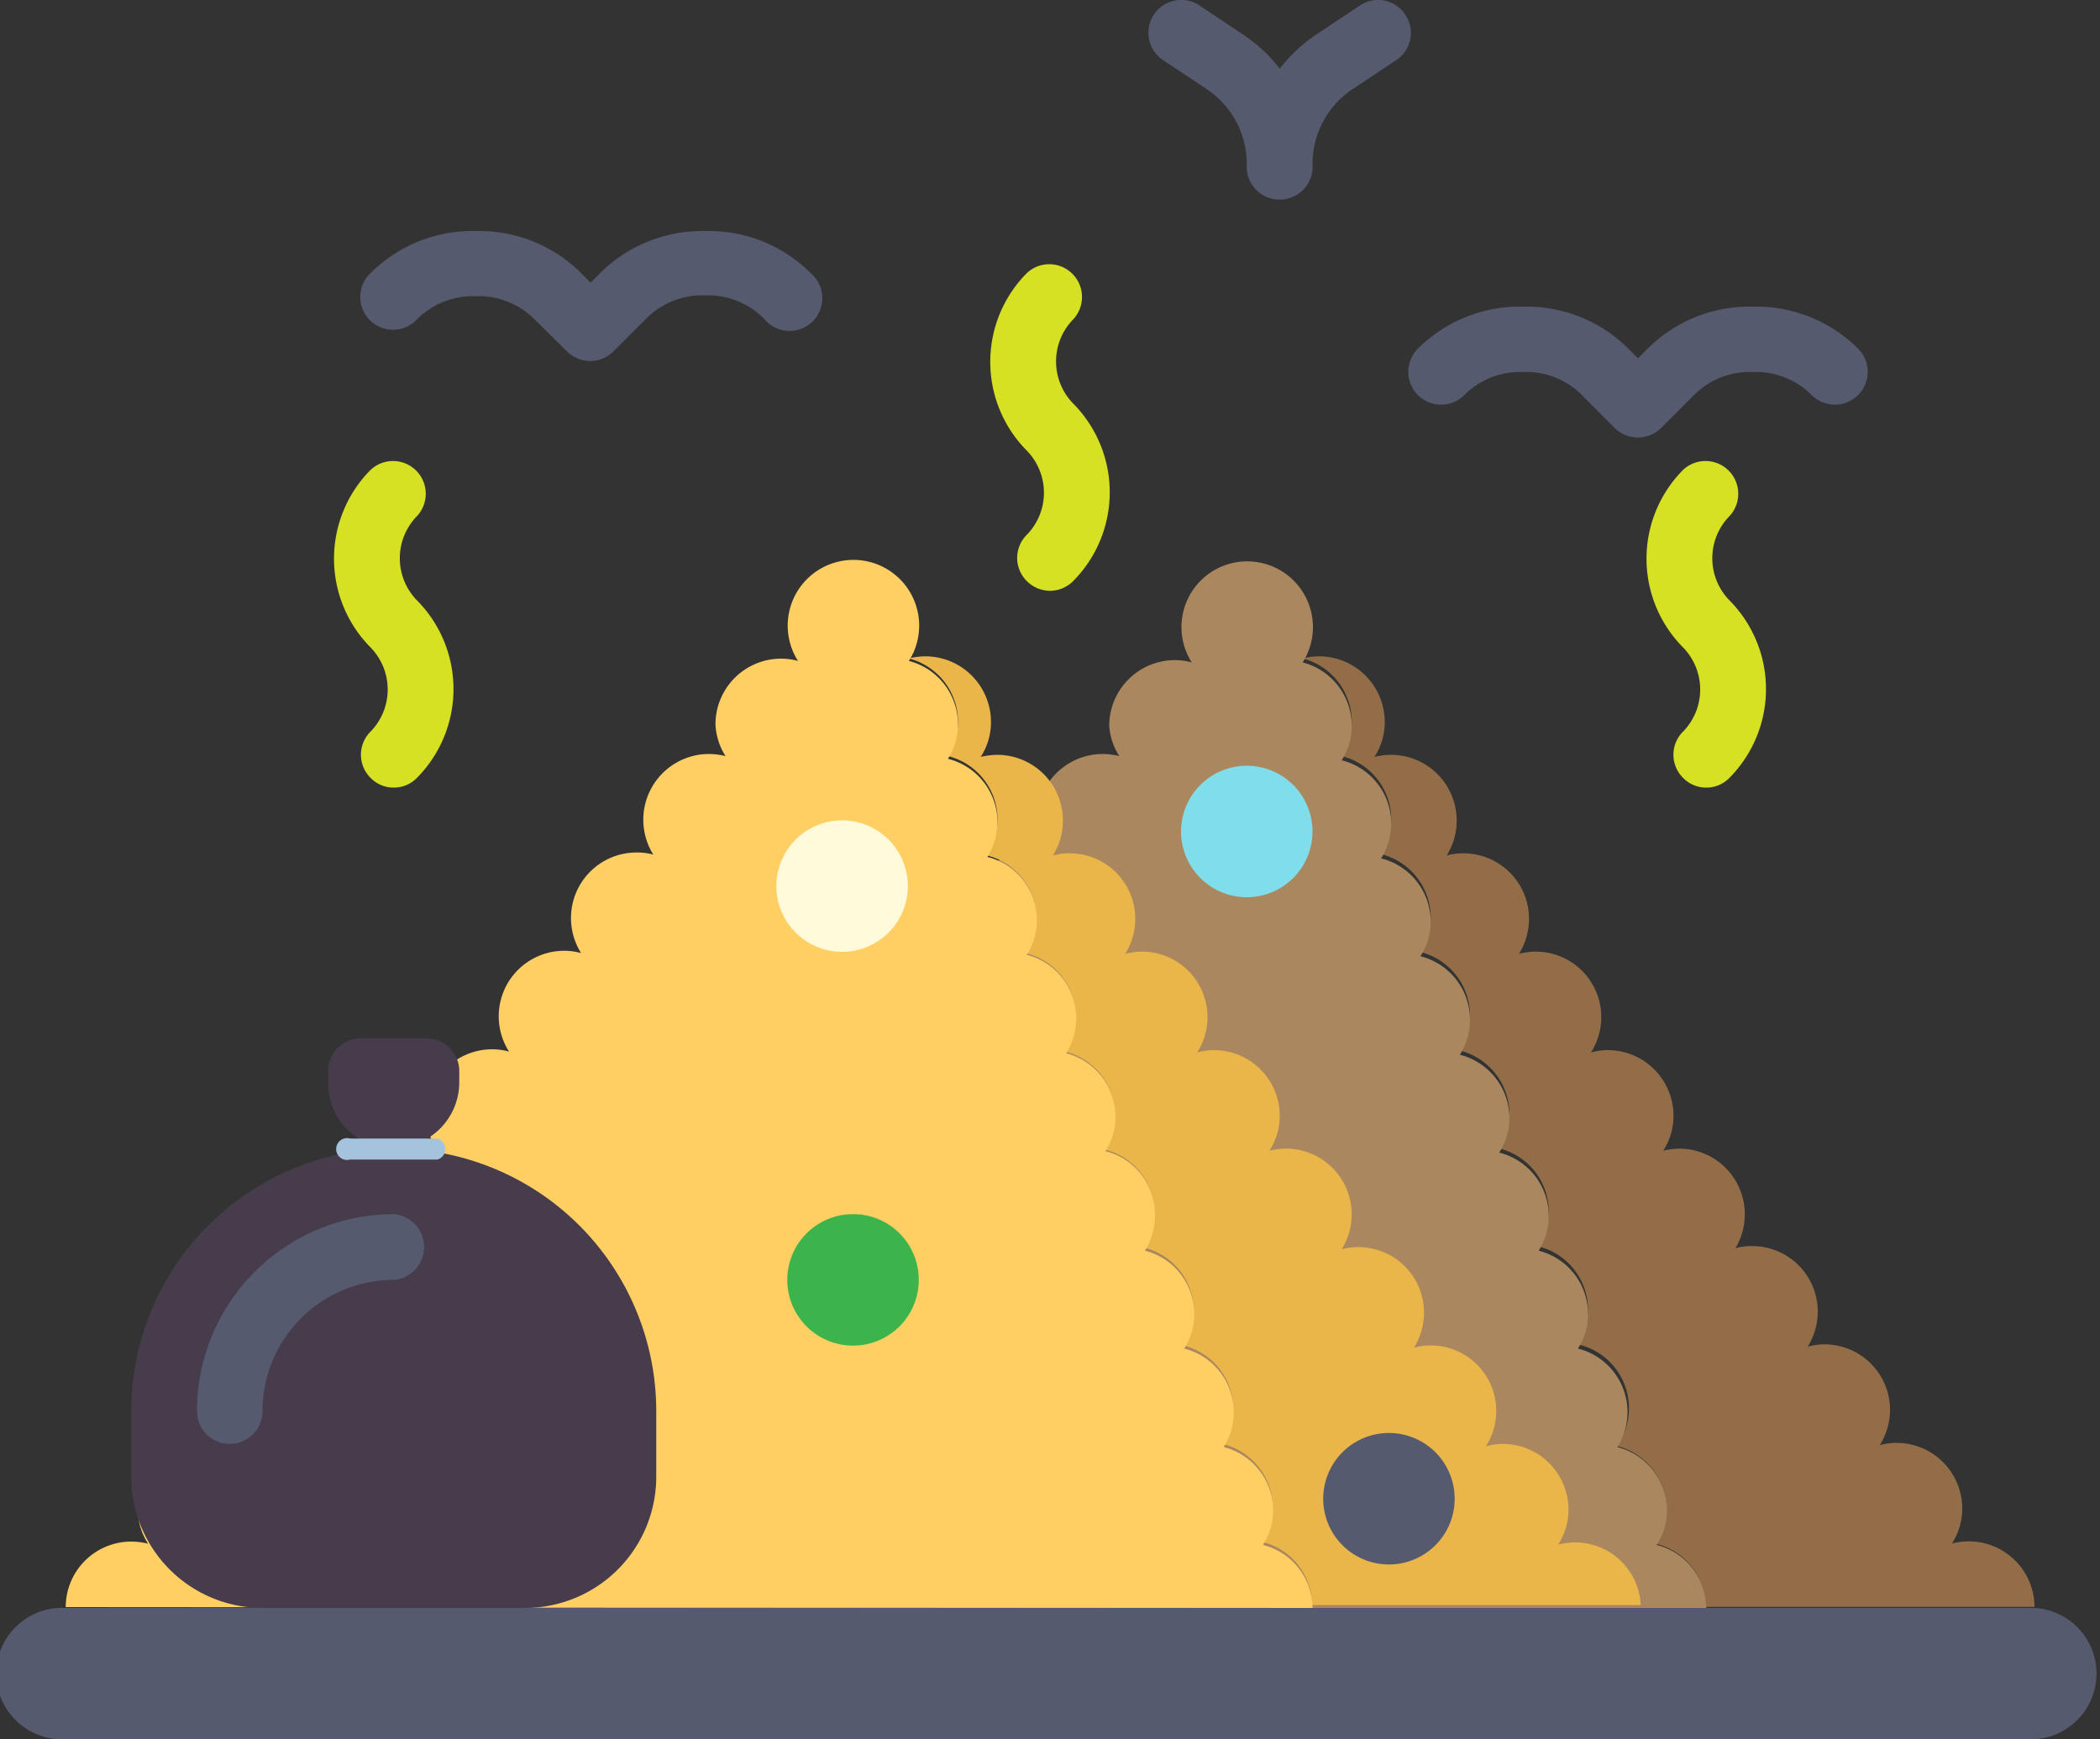 <svg xmlns="http://www.w3.org/2000/svg" viewBox="0 0 100 82.81"><rect x="0" y="0" width="100" height="82.81" fill="#333333" stroke="none"/><defs><style>.cls-1{fill:#936d47;}.cls-2{fill:#aa875e;}.cls-3{fill:#eab549;}.cls-4{fill:#ffcf64;}.cls-5{fill:#555a6e;}.cls-6{fill:#3cb44b;}.cls-7{fill:#fffad9;}.cls-8{fill:#80deea;}.cls-9{fill:#463c4b;}.cls-10{fill:#d7e123;}.cls-11{fill:#a5c3dc;}</style></defs><title>icon-Landfill</title><g id="圖層_2" data-name="圖層 2"><g id="圖層_1-2" data-name="圖層 1"><g id="Landfill"><path class="cls-1" d="M64.37,34.38A3,3,0,0,1,63.89,36a3.11,3.11,0,0,1,2.36,3,3.19,3.19,0,0,1-.48,1.67,3.12,3.12,0,0,1,2.36,3,3.05,3.05,0,0,1-.49,1.66,3.12,3.12,0,0,1,1.88,4.69,3.13,3.13,0,0,1,2.36,3,3.05,3.05,0,0,1-.49,1.66,3.11,3.11,0,0,1,2.36,3,3.19,3.19,0,0,1-.48,1.67,3.11,3.11,0,0,1,2.35,3,3,3,0,0,1-.48,1.66A3.12,3.12,0,0,1,77,68.85a3.13,3.13,0,0,1,2.36,3,3.05,3.05,0,0,1-.49,1.66,3.11,3.11,0,0,1,2.36,3H96.88a3.13,3.13,0,0,0-3.13-3.12,3.5,3.5,0,0,0-.8.1,3.05,3.05,0,0,0,.49-1.66,3.13,3.13,0,0,0-3.13-3.13,3.09,3.09,0,0,0-.8.11,3.12,3.12,0,0,0-2.63-4.8,3,3,0,0,0-.8.11,3.16,3.16,0,0,0,.48-1.67,3.12,3.12,0,0,0-3.12-3.12,3,3,0,0,0-.8.1A3.13,3.13,0,0,0,80,54.69a3.5,3.5,0,0,0-.8.1,3.05,3.05,0,0,0,.49-1.66A3.13,3.13,0,0,0,76.56,50a3.09,3.09,0,0,0-.8.11,3.12,3.12,0,0,0-2.63-4.8,3,3,0,0,0-.8.11,3.16,3.16,0,0,0,.48-1.67,3.12,3.12,0,0,0-3.12-3.12,3,3,0,0,0-.8.1,3.13,3.13,0,0,0-2.64-4.79,3.5,3.5,0,0,0-.8.1,3.05,3.05,0,0,0,.49-1.66,3.13,3.13,0,0,0-3.13-3.13,3.33,3.33,0,0,0-.78.1,3.12,3.12,0,0,1,2.34,3Z"/><path class="cls-2" d="M81.25,76.56a3.11,3.11,0,0,0-2.36-3,3.05,3.05,0,0,0,.49-1.66,3.13,3.13,0,0,0-2.36-3,3.12,3.12,0,0,0-1.88-4.69,3,3,0,0,0,.48-1.66,3.11,3.11,0,0,0-2.35-3,3.19,3.19,0,0,0,.48-1.67,3.11,3.11,0,0,0-2.36-3,3.05,3.05,0,0,0,.49-1.66,3.13,3.13,0,0,0-2.36-3,3.12,3.12,0,0,0-1.88-4.69,3.05,3.05,0,0,0,.49-1.66,3.12,3.12,0,0,0-2.36-3,3.19,3.19,0,0,0,.48-1.67,3.11,3.11,0,0,0-2.36-3,3,3,0,0,0,.48-1.66,3.12,3.12,0,0,0-2.34-3h0a3.13,3.13,0,1,0-5.28,0,3.09,3.09,0,0,0-.8-.11,3.13,3.13,0,0,0-3.13,3.13A3.05,3.05,0,0,0,53.3,36a3.5,3.5,0,0,0-.8-.1,3.13,3.13,0,0,0-2.64,4.79,3,3,0,0,0-.8-.1,3.12,3.12,0,0,0-3.12,3.12,3.16,3.16,0,0,0,.48,1.67,3,3,0,0,0-.8-.11A3.12,3.12,0,0,0,43,50.11a3.09,3.09,0,0,0-.8-.11,3.13,3.13,0,0,0-3.13,3.13,3.05,3.05,0,0,0,.49,1.66,3.5,3.5,0,0,0-.8-.1,3.13,3.13,0,0,0-2.64,4.79,3,3,0,0,0-.8-.1,3.12,3.12,0,0,0-3.12,3.12,3.16,3.16,0,0,0,.48,1.67,3,3,0,0,0-.8-.11,3.12,3.12,0,0,0-2.63,4.8,3.09,3.09,0,0,0-.8-.11,3.13,3.13,0,0,0-3.13,3.13,3.05,3.05,0,0,0,.49,1.66,3.5,3.5,0,0,0-.8-.1,3.13,3.13,0,0,0-3.13,3.12Z"/><path class="cls-3" d="M45.62,34.38A3,3,0,0,1,45.14,36a3.11,3.11,0,0,1,2.36,3A3.19,3.19,0,0,1,47,40.73a3.12,3.12,0,0,1,2.36,3,3.05,3.05,0,0,1-.49,1.66,3.12,3.12,0,0,1,1.88,4.69,3.12,3.12,0,0,1,2.35,3,3,3,0,0,1-.48,1.66,3.11,3.11,0,0,1,2.36,3,3.19,3.19,0,0,1-.48,1.67,3.11,3.11,0,0,1,2.35,3,3,3,0,0,1-.48,1.66,3.12,3.12,0,0,1,1.88,4.69,3.13,3.13,0,0,1,2.36,3,3.05,3.05,0,0,1-.49,1.66,3.11,3.11,0,0,1,2.36,3H78.13A3.13,3.13,0,0,0,75,73.44a3.5,3.5,0,0,0-.8.1,3.05,3.05,0,0,0,.49-1.66,3.13,3.13,0,0,0-3.13-3.13,3.09,3.09,0,0,0-.8.11,3.12,3.12,0,0,0-2.63-4.8,3,3,0,0,0-.8.11,3.16,3.16,0,0,0,.48-1.67,3.12,3.12,0,0,0-3.12-3.12,3,3,0,0,0-.8.1,3.13,3.13,0,0,0-2.64-4.79,3.5,3.5,0,0,0-.8.1,3.05,3.05,0,0,0,.49-1.66A3.13,3.13,0,0,0,57.81,50a3.09,3.09,0,0,0-.8.11,3.12,3.12,0,0,0-2.63-4.8,3,3,0,0,0-.8.11,3.16,3.16,0,0,0,.48-1.67,3.12,3.12,0,0,0-3.12-3.12,3,3,0,0,0-.8.1,3.13,3.13,0,0,0-2.64-4.79,3.5,3.5,0,0,0-.8.1,3.05,3.05,0,0,0,.49-1.66,3.13,3.13,0,0,0-3.13-3.13,3.33,3.33,0,0,0-.78.1,3.12,3.12,0,0,1,2.34,3Z"/><path class="cls-4" d="M62.5,76.56a3.11,3.11,0,0,0-2.36-3,3.05,3.05,0,0,0,.49-1.66,3.13,3.13,0,0,0-2.36-3,3.12,3.12,0,0,0-1.88-4.69,3,3,0,0,0,.48-1.66,3.11,3.11,0,0,0-2.35-3A3.19,3.19,0,0,0,55,57.81a3.11,3.11,0,0,0-2.36-3,3,3,0,0,0,.48-1.66,3.12,3.12,0,0,0-2.35-3,3.12,3.12,0,0,0-1.88-4.69,3.05,3.05,0,0,0,.49-1.66,3.12,3.12,0,0,0-2.36-3,3.19,3.19,0,0,0,.48-1.67,3.11,3.11,0,0,0-2.36-3,3,3,0,0,0,.48-1.66,3.12,3.12,0,0,0-2.34-3h0a3.13,3.13,0,1,0-5.28,0,3.09,3.09,0,0,0-.8-.11,3.13,3.13,0,0,0-3.13,3.13A3.05,3.05,0,0,0,34.55,36a3.5,3.5,0,0,0-.8-.1,3.13,3.13,0,0,0-2.64,4.79,3,3,0,0,0-.8-.1,3.12,3.12,0,0,0-3.12,3.12,3.16,3.16,0,0,0,.48,1.67,3,3,0,0,0-.8-.11,3.12,3.12,0,0,0-2.63,4.8,3.09,3.09,0,0,0-.8-.11,3.13,3.13,0,0,0-3.13,3.13,3.05,3.05,0,0,0,.49,1.66,3.5,3.5,0,0,0-.8-.1,3.13,3.13,0,0,0-2.64,4.79,3,3,0,0,0-.8-.1,3.12,3.12,0,0,0-3.12,3.12,3.16,3.16,0,0,0,.48,1.67,3,3,0,0,0-.8-.11,3.12,3.12,0,0,0-2.63,4.8,3.09,3.09,0,0,0-.8-.11,3.13,3.13,0,0,0-3.13,3.13,3.05,3.05,0,0,0,.49,1.66,3.5,3.5,0,0,0-.8-.1,3.12,3.12,0,0,0-3.12,3.12Z"/><path class="cls-5" d="M96.88,82.81H3.13a3.13,3.13,0,1,1,0-6.25H96.88a3.13,3.13,0,0,1,0,6.25Z"/><path class="cls-6" d="M43.75,60.94a3.13,3.13,0,1,1-3.12-3.13,3.12,3.12,0,0,1,3.12,3.13Z"/><path class="cls-7" d="M43.23,42.19a3.13,3.13,0,1,1-3.13-3.13,3.13,3.13,0,0,1,3.13,3.13Z"/><path class="cls-5" d="M69.27,71.35a3.13,3.13,0,1,1-3.12-3.12,3.13,3.13,0,0,1,3.12,3.12Z"/><path class="cls-8" d="M62.5,39.58a3.13,3.13,0,1,1-3.13-3.12,3.13,3.13,0,0,1,3.13,3.12Z"/><path class="cls-9" d="M25,76.56H12.5a6.25,6.25,0,0,1-6.25-6.25V67.19a12.5,12.5,0,0,1,25,0v3.12A6.25,6.25,0,0,1,25,76.56Z"/><path class="cls-9" d="M18.75,54.69a3.13,3.13,0,0,1-3.13-3.13V51a1.56,1.56,0,0,1,1.57-1.56h3.12A1.56,1.56,0,0,1,21.87,51v.52a3.12,3.12,0,0,1-3.12,3.13Z"/><path class="cls-5" d="M10.94,68.75a1.56,1.56,0,0,1-1.56-1.56,9.38,9.38,0,0,1,9.37-9.38,1.57,1.57,0,0,1,0,3.13,6.25,6.25,0,0,0-6.25,6.25,1.56,1.56,0,0,1-1.56,1.56Z"/><path class="cls-10" d="M18.75,37.5a1.52,1.52,0,0,1-1.1-.46,1.55,1.55,0,0,1,0-2.21,2.87,2.87,0,0,0,0-4,6,6,0,0,1,0-8.46,1.56,1.56,0,0,1,2.2,2.21,2.87,2.87,0,0,0,0,4,6,6,0,0,1,0,8.46,1.52,1.52,0,0,1-1.1.46Z"/><path class="cls-10" d="M81.25,37.5a1.52,1.52,0,0,1-1.1-.46,1.55,1.55,0,0,1,0-2.21,2.87,2.87,0,0,0,0-4,6,6,0,0,1,0-8.46,1.56,1.56,0,0,1,2.2,2.21,2.87,2.87,0,0,0,0,4,6,6,0,0,1,0,8.46,1.52,1.52,0,0,1-1.1.46Z"/><path class="cls-10" d="M50,28.13a1.56,1.56,0,0,1-1.1-.46,1.55,1.55,0,0,1,0-2.21,2.87,2.87,0,0,0,0-4,6,6,0,0,1,0-8.46,1.56,1.56,0,0,1,2.2,2.21,2.87,2.87,0,0,0,0,4,6,6,0,0,1,0,8.46,1.56,1.56,0,0,1-1.1.46Z"/><path class="cls-5" d="M38.6,13a6.85,6.85,0,0,0-4.87-2h-.27a6.89,6.89,0,0,0-4.88,2l-.46.46L27.67,13a6.87,6.87,0,0,0-4.88-2h-.27a6.85,6.85,0,0,0-4.87,2,1.56,1.56,0,1,0,2.2,2.21,3.78,3.78,0,0,1,2.67-1.11h.27a3.76,3.76,0,0,1,2.67,1.11L27,16.73a1.56,1.56,0,0,0,2.21,0l1.56-1.56a3.78,3.78,0,0,1,2.67-1.11h.27a3.78,3.78,0,0,1,2.67,1.11A1.56,1.56,0,1,0,38.6,13Z"/><path class="cls-5" d="M88.48,16.6a6.87,6.87,0,0,0-4.88-2h-.27a6.85,6.85,0,0,0-4.87,2l-.46.46-.46-.46a6.85,6.85,0,0,0-4.88-2H72.4a6.85,6.85,0,0,0-4.88,2,1.56,1.56,0,0,0,2.21,2.21,3.75,3.75,0,0,1,2.67-1.1h.26a3.75,3.75,0,0,1,2.67,1.1l1.56,1.57a1.59,1.59,0,0,0,1.11.45,1.55,1.55,0,0,0,1.1-.45l1.57-1.57a3.74,3.74,0,0,1,2.66-1.1h.27a3.75,3.75,0,0,1,2.67,1.1,1.56,1.56,0,0,0,2.21-2.21Z"/><path class="cls-5" d="M66.92.7A1.55,1.55,0,0,0,64.76.26L62.67,1.65a7.42,7.42,0,0,0-1.73,1.62A7.27,7.27,0,0,0,59.2,1.65L57.12.26a1.56,1.56,0,0,0-1.74,2.6l2.09,1.39a4.28,4.28,0,0,1,1.9,3.56,1.57,1.57,0,1,0,3.13,0,4.28,4.28,0,0,1,1.9-3.56l2.09-1.39A1.55,1.55,0,0,0,66.92.7Z"/><path class="cls-11" d="M20.83,55.21H16.67a.52.52,0,1,1,0-1h4.16a.52.52,0,0,1,0,1Z"/></g></g></g></svg>